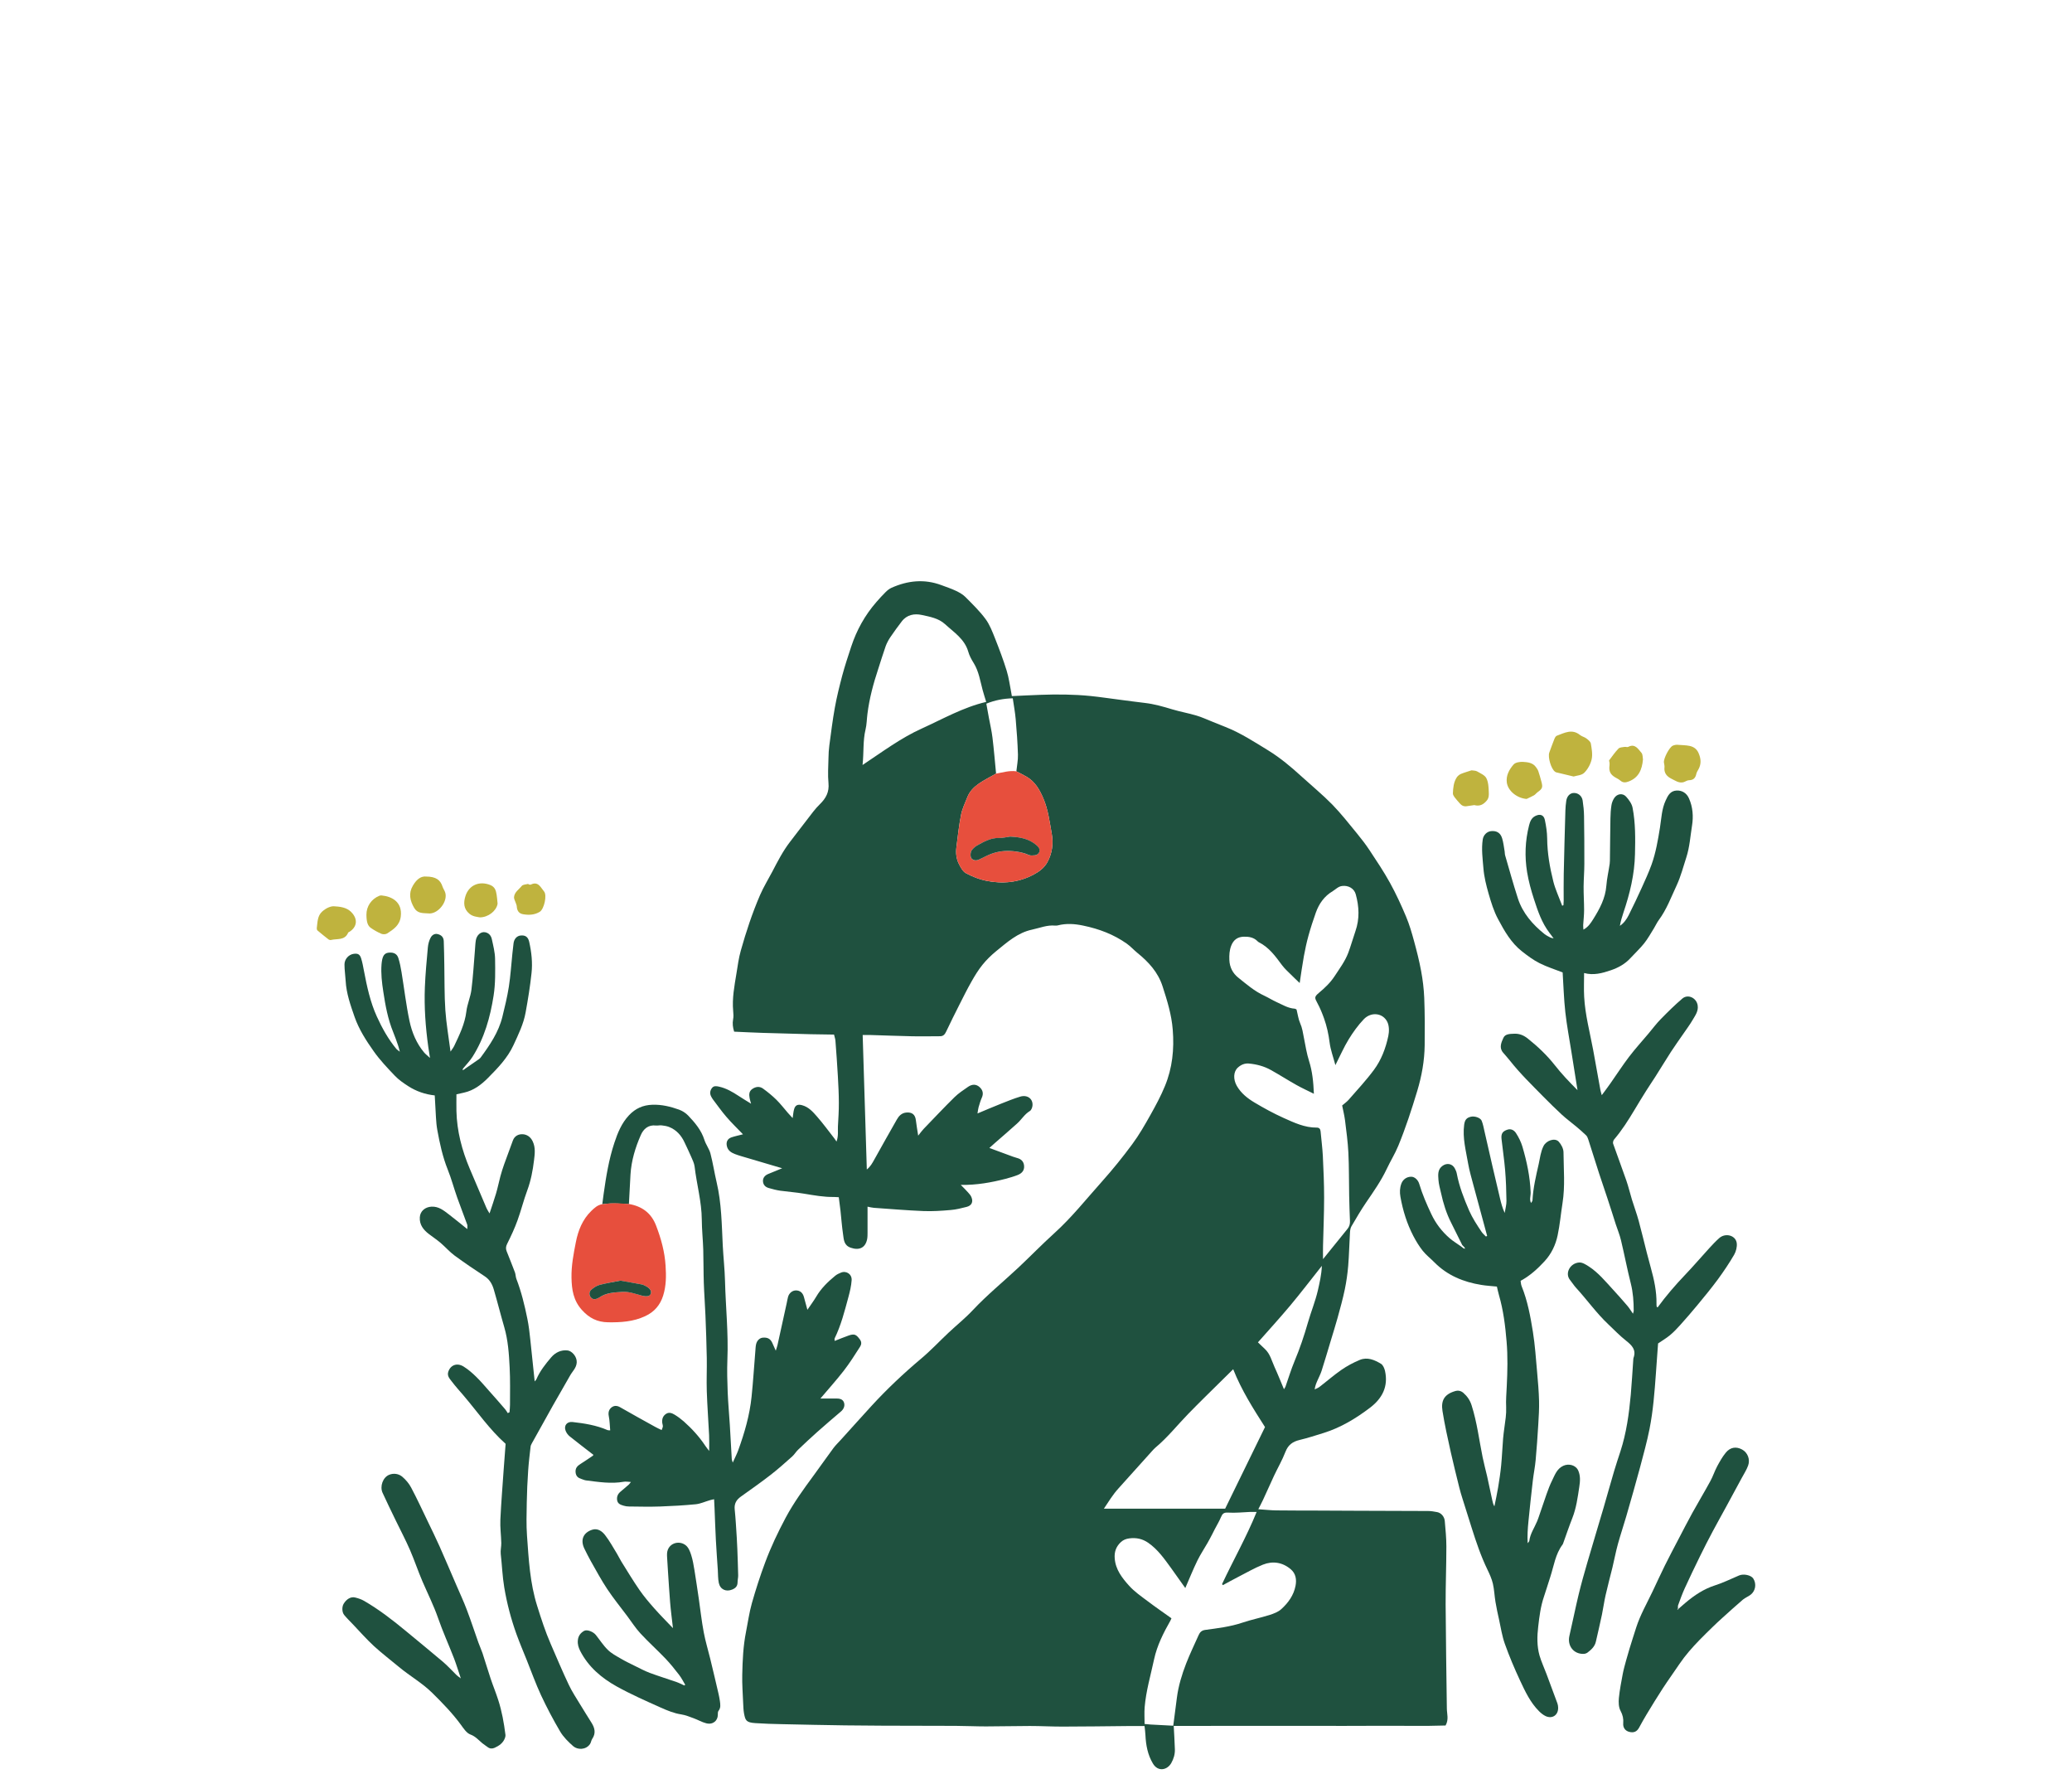 <?xml version="1.0" encoding="UTF-8" standalone="no"?>
<svg xmlns="http://www.w3.org/2000/svg" fill="none" height="291" viewBox="0 0 340 291" width="340">
  
  <g clip-path="url(#clip0_578:2700)">
    
    <path d="M192.598 283.123C192.668 284.403 192.748 285.693 192.788 286.973C192.818 287.783 192.598 288.533 192.198 289.243C191.568 290.363 190.048 290.773 189.178 289.313C188.328 287.883 188.038 286.313 187.958 284.673C187.938 284.193 187.868 283.713 187.808 283.173C186.788 283.173 185.868 283.163 184.948 283.173C181.418 283.203 177.878 283.263 174.348 283.263C172.558 283.263 170.778 283.163 168.988 283.163C166.588 283.163 164.188 283.233 161.788 283.233C160.138 283.233 158.478 283.153 156.828 283.143C152.838 283.123 148.838 283.133 144.848 283.113C142.798 283.103 140.748 283.093 138.698 283.063C135.228 283.013 131.748 282.943 128.278 282.863C126.838 282.833 125.388 282.793 123.948 282.693C122.418 282.593 122.308 282.233 122.088 281.093C121.988 280.543 121.978 279.973 121.948 279.413C121.888 277.863 121.758 276.313 121.798 274.763C121.848 272.423 121.948 270.073 122.408 267.763C122.728 266.173 122.938 264.563 123.378 263.013C124.018 260.763 124.738 258.523 125.558 256.333C126.498 253.803 127.658 251.363 128.938 248.963C130.258 246.503 131.878 244.283 133.518 242.053C134.608 240.573 135.658 239.053 136.758 237.573C137.108 237.103 137.538 236.693 137.938 236.253C139.628 234.393 141.298 232.513 142.998 230.663C145.548 227.883 148.288 225.303 151.178 222.873C152.748 221.553 154.148 220.053 155.648 218.643C156.978 217.393 158.408 216.253 159.648 214.923C161.978 212.443 164.618 210.293 167.098 207.973C169.078 206.113 170.968 204.163 172.978 202.343C175.868 199.733 178.268 196.693 180.848 193.813C182.588 191.863 184.238 189.823 185.788 187.723C186.908 186.213 187.848 184.573 188.768 182.933C189.638 181.383 190.488 179.813 191.158 178.173C192.378 175.223 192.698 172.123 192.438 168.933C192.248 166.473 191.528 164.163 190.778 161.843C190.028 159.493 188.468 157.813 186.628 156.323C186.038 155.843 185.528 155.263 184.908 154.823C182.748 153.293 180.348 152.393 177.748 151.853C176.318 151.553 174.958 151.463 173.558 151.823C173.428 151.853 173.288 151.863 173.158 151.853C171.828 151.723 170.618 152.243 169.358 152.513C166.988 153.013 165.258 154.593 163.468 156.043C162.648 156.713 161.878 157.463 161.218 158.283C160.538 159.123 159.958 160.073 159.428 161.013C158.708 162.273 158.068 163.573 157.408 164.873C156.678 166.313 155.958 167.763 155.268 169.223C155.058 169.673 154.808 170.003 154.268 170.003C152.778 170.003 151.288 170.043 149.798 170.013C147.478 169.963 145.158 169.873 142.848 169.803C142.448 169.793 142.058 169.803 141.558 169.803C141.788 177.153 142.008 184.453 142.238 191.863C142.838 191.393 143.148 190.803 143.468 190.233C144.708 188.043 145.908 185.833 147.168 183.663C147.488 183.103 147.928 182.603 148.698 182.523C149.638 182.433 150.178 182.833 150.288 183.783C150.378 184.553 150.518 185.323 150.668 186.313C151.068 185.813 151.298 185.483 151.568 185.203C153.248 183.463 154.908 181.693 156.628 180.003C157.288 179.353 158.078 178.843 158.838 178.313C159.528 177.833 160.198 177.843 160.758 178.363C161.258 178.823 161.418 179.393 161.118 180.063C160.888 180.573 160.738 181.113 160.578 181.653C160.498 181.923 160.478 182.223 160.398 182.673C161.788 182.093 163.018 181.563 164.258 181.073C165.298 180.663 166.338 180.233 167.408 179.913C168.568 179.563 169.508 180.253 169.428 181.343C169.408 181.673 169.238 182.123 168.988 182.273C168.108 182.803 167.618 183.693 166.878 184.343C165.698 185.403 164.498 186.443 163.298 187.483C163.028 187.723 162.758 187.963 162.348 188.333C163.718 188.843 164.968 189.303 166.218 189.763C166.438 189.843 166.658 189.913 166.878 189.973C167.568 190.143 167.988 190.553 168.048 191.273C168.108 192.053 167.648 192.513 166.988 192.773C166.348 193.023 165.688 193.213 165.018 193.393C162.658 194.003 160.268 194.433 157.658 194.393C158.118 194.863 158.498 195.223 158.838 195.613C159.058 195.853 159.288 196.113 159.408 196.413C159.728 197.193 159.438 197.793 158.608 198.003C157.748 198.223 156.868 198.443 155.988 198.513C154.508 198.643 153.008 198.743 151.518 198.683C148.808 198.573 146.098 198.343 143.398 198.153C143.078 198.133 142.758 198.043 142.358 197.963C142.358 199.403 142.358 200.813 142.358 202.223C142.358 202.583 142.358 202.963 142.288 203.313C141.998 204.733 140.978 205.173 139.608 204.703C138.448 204.303 138.468 203.353 138.338 202.483C138.148 201.203 138.058 199.913 137.918 198.623C137.838 197.903 137.738 197.193 137.638 196.413C137.378 196.403 137.118 196.373 136.858 196.373C135.198 196.403 133.568 196.103 131.938 195.833C130.638 195.613 129.318 195.523 128.008 195.343C127.388 195.253 126.778 195.083 126.168 194.913C125.548 194.743 125.228 194.343 125.198 193.793C125.168 193.273 125.488 192.833 126.058 192.603C126.788 192.303 127.518 192.003 128.348 191.663C126.388 191.083 124.528 190.533 122.668 189.983C121.978 189.773 121.268 189.593 120.598 189.333C120.008 189.103 119.468 188.783 119.288 188.083C119.108 187.393 119.348 186.823 120.028 186.593C120.618 186.393 121.228 186.273 121.918 186.093C120.978 185.113 120.048 184.223 119.208 183.243C118.408 182.323 117.708 181.313 116.968 180.343C116.848 180.183 116.758 180.003 116.668 179.833C116.448 179.373 116.518 178.923 116.808 178.523C117.118 178.093 117.568 178.183 117.988 178.273C119.168 178.533 120.198 179.133 121.198 179.793C121.818 180.203 122.458 180.583 123.248 181.073C123.128 180.643 123.048 180.403 123.008 180.163C122.908 179.593 122.878 179.053 123.448 178.653C124.038 178.253 124.648 178.193 125.208 178.593C125.978 179.153 126.728 179.763 127.408 180.433C128.088 181.103 128.678 181.883 129.308 182.603C129.538 182.873 129.788 183.123 130.068 183.433C130.158 182.873 130.178 182.413 130.308 181.973C130.498 181.293 130.928 181.133 131.598 181.313C132.688 181.603 133.388 182.403 134.068 183.183C135.068 184.323 135.968 185.563 136.908 186.763C137.008 186.893 137.098 187.033 137.268 187.283C137.608 186.343 137.458 185.553 137.498 184.783C137.568 183.503 137.658 182.213 137.648 180.923C137.648 179.473 137.568 178.013 137.488 176.563C137.378 174.623 137.238 172.673 137.088 170.733C137.068 170.443 136.958 170.163 136.858 169.733C135.578 169.713 134.298 169.703 133.018 169.673C130.408 169.603 127.788 169.533 125.178 169.453C123.608 169.403 122.048 169.323 120.468 169.253C120.248 168.543 120.168 167.913 120.298 167.233C120.388 166.793 120.348 166.313 120.308 165.853C120.118 163.783 120.508 161.773 120.838 159.753C121.048 158.483 121.208 157.193 121.558 155.963C122.428 152.863 123.438 149.813 124.718 146.843C125.298 145.503 126.058 144.283 126.728 143.003C127.598 141.333 128.458 139.653 129.608 138.153C130.538 136.953 131.448 135.733 132.388 134.533C133.078 133.653 133.728 132.713 134.528 131.943C135.538 130.963 136.088 129.933 135.948 128.473C135.818 127.113 135.918 125.723 135.948 124.353C135.958 123.663 135.998 122.973 136.088 122.293C136.368 120.233 136.618 118.163 136.988 116.113C137.308 114.333 137.748 112.573 138.208 110.823C138.638 109.223 139.158 107.653 139.678 106.083C140.568 103.383 141.918 100.943 143.788 98.793C144.288 98.223 144.788 97.663 145.328 97.133C145.608 96.853 145.938 96.593 146.288 96.433C148.948 95.243 151.678 94.953 154.468 95.993C155.268 96.293 156.088 96.563 156.868 96.933C157.428 97.203 158.008 97.523 158.438 97.963C159.578 99.113 160.758 100.253 161.718 101.553C162.408 102.483 162.838 103.633 163.278 104.733C163.968 106.483 164.638 108.243 165.188 110.033C165.548 111.193 165.698 112.423 165.938 113.623C165.978 113.813 166.008 114.003 166.038 114.203C167.638 114.133 169.178 114.043 170.728 113.993C173.468 113.893 176.198 113.913 178.928 114.183C180.498 114.343 182.068 114.583 183.638 114.783C185.048 114.963 186.458 115.163 187.868 115.323C189.418 115.503 190.898 115.933 192.388 116.383C193.688 116.773 195.028 117.003 196.328 117.393C197.208 117.653 198.038 118.043 198.898 118.383C199.638 118.673 200.368 118.983 201.108 119.273C203.608 120.263 205.838 121.723 208.108 123.113C210.108 124.343 211.908 125.863 213.638 127.443C215.298 128.953 217.048 130.393 218.618 131.993C220.068 133.483 221.358 135.133 222.678 136.743C223.408 137.633 224.118 138.553 224.758 139.523C225.908 141.263 227.068 142.993 228.078 144.823C229.068 146.613 229.928 148.483 230.718 150.363C231.268 151.663 231.668 153.043 232.038 154.403C232.478 156.023 232.898 157.663 233.198 159.313C233.468 160.763 233.648 162.253 233.708 163.723C233.808 166.303 233.808 168.893 233.778 171.483C233.748 174.033 233.298 176.523 232.558 178.983C231.638 182.023 230.658 185.043 229.448 187.983C228.908 189.293 228.148 190.503 227.548 191.783C226.628 193.733 225.388 195.493 224.178 197.263C223.308 198.543 222.528 199.873 221.748 201.213C221.578 201.513 221.538 201.913 221.518 202.263C221.408 204.073 221.378 205.893 221.228 207.693C221.118 208.973 220.938 210.253 220.678 211.513C220.348 213.093 219.918 214.653 219.488 216.203C219.158 217.403 218.778 218.593 218.418 219.793C217.908 221.493 217.408 223.193 216.868 224.883C216.698 225.413 216.438 225.913 216.208 226.433C216.008 226.883 215.808 227.333 215.728 227.943C215.988 227.813 216.288 227.713 216.518 227.533C217.718 226.613 218.868 225.603 220.108 224.743C221.048 224.093 222.078 223.543 223.138 223.103C224.378 222.593 225.558 223.103 226.608 223.743C226.948 223.943 227.168 224.483 227.268 224.903C227.838 227.463 226.818 229.423 224.818 230.943C222.498 232.703 220.028 234.203 217.218 235.083C215.898 235.493 214.578 235.923 213.238 236.243C212.118 236.513 211.378 237.043 210.938 238.173C210.418 239.523 209.688 240.783 209.068 242.093C208.458 243.403 207.878 244.723 207.268 246.033C207.038 246.533 206.778 247.013 206.478 247.603C207.578 247.673 208.498 247.783 209.418 247.793C211.628 247.823 213.838 247.813 216.058 247.823C218.248 247.833 220.438 247.843 222.628 247.853C226.538 247.863 230.438 247.873 234.348 247.893C234.838 247.893 235.328 247.983 235.818 248.073C236.468 248.193 237.018 248.803 237.078 249.543C237.198 250.923 237.338 252.313 237.338 253.703C237.338 256.883 237.208 260.053 237.218 263.233C237.248 268.923 237.348 274.623 237.418 280.313C237.428 281.193 237.768 282.083 237.208 283.083C233.578 283.213 229.838 283.103 226.108 283.133C222.388 283.163 218.668 283.143 214.948 283.143C211.188 283.143 207.438 283.143 203.678 283.143C199.958 283.143 196.238 283.153 192.518 283.153C192.718 281.613 192.918 280.073 193.118 278.533C193.368 276.593 193.938 274.723 194.638 272.913C195.248 271.343 195.988 269.823 196.678 268.273C196.888 267.793 197.168 267.483 197.758 267.403C199.808 267.123 201.868 266.883 203.858 266.213C205.318 265.723 206.848 265.413 208.318 264.953C208.998 264.733 209.738 264.463 210.248 263.993C211.388 262.963 212.288 261.723 212.588 260.163C212.788 259.123 212.628 258.143 211.798 257.443C210.448 256.303 208.848 256.053 207.238 256.693C205.828 257.253 204.508 258.033 203.148 258.723C202.308 259.153 201.488 259.613 200.668 260.053C200.618 260.003 200.578 259.953 200.528 259.893C202.368 255.963 204.528 252.173 206.208 248.043C205.768 248.043 205.468 248.033 205.178 248.043C203.948 248.093 202.718 248.233 201.498 248.153C200.798 248.113 200.578 248.363 200.348 248.913C200.068 249.583 199.688 250.203 199.348 250.853C199.208 251.113 199.088 251.383 198.948 251.643C198.688 252.133 198.438 252.633 198.158 253.113C197.608 254.083 196.978 255.013 196.488 256.013C195.778 257.473 195.168 258.993 194.498 260.533C193.678 259.383 192.938 258.323 192.178 257.273C191.068 255.753 189.998 254.203 188.408 253.103C187.448 252.443 186.448 252.243 185.328 252.383C184.778 252.453 184.318 252.623 183.908 253.013C183.128 253.743 182.828 254.633 182.918 255.683C183.058 257.513 184.138 258.883 185.278 260.153C186.148 261.123 187.268 261.893 188.318 262.683C189.598 263.653 190.928 264.563 192.228 265.493C192.138 265.693 192.108 265.783 192.058 265.873C190.918 267.883 189.878 269.923 189.378 272.223C188.818 274.843 188.048 277.423 187.828 280.103C187.758 280.983 187.818 281.873 187.818 282.833C188.168 282.863 188.498 282.903 188.818 282.923C190.108 283.003 191.358 283.063 192.598 283.123ZM163.448 126.913C162.478 127.473 161.468 127.963 160.558 128.603C159.778 129.153 159.098 129.853 158.738 130.773C158.368 131.723 157.898 132.663 157.708 133.643C157.358 135.413 157.158 137.213 156.938 139.013C156.818 139.943 156.918 140.883 157.338 141.723C157.628 142.293 157.988 142.973 158.498 143.253C159.528 143.803 160.658 144.263 161.808 144.493C164.498 145.043 167.138 144.803 169.608 143.483C170.518 143.003 171.358 142.383 171.868 141.453C172.678 139.983 172.878 138.343 172.578 136.733C172.228 134.803 171.998 132.833 171.208 130.993C170.598 129.563 169.868 128.273 168.498 127.453C167.938 127.123 167.358 126.843 166.778 126.543C166.868 125.633 167.068 124.713 167.038 123.803C166.978 121.863 166.838 119.923 166.668 117.983C166.568 116.853 166.358 115.733 166.188 114.563C164.658 114.603 163.248 114.873 161.848 115.443C161.998 116.263 162.138 117.033 162.278 117.803C162.478 118.873 162.728 119.933 162.858 121.013C163.098 122.983 163.258 124.943 163.448 126.913ZM215.598 179.443C214.558 178.923 213.628 178.503 212.738 178.003C211.328 177.213 209.958 176.333 208.538 175.543C207.428 174.923 206.218 174.603 204.948 174.483C204.248 174.413 203.638 174.683 203.138 175.133C202.368 175.813 202.348 177.083 202.948 178.143C203.648 179.363 204.718 180.203 205.878 180.893C207.408 181.803 208.978 182.663 210.598 183.393C212.338 184.173 214.088 185.013 216.068 184.993C216.478 184.993 216.658 185.213 216.698 185.603C216.818 186.953 216.998 188.293 217.068 189.643C217.178 191.923 217.278 194.213 217.278 196.493C217.278 199.133 217.158 201.783 217.098 204.423C217.078 205.093 217.098 205.763 217.098 206.573C218.508 204.833 219.808 203.213 221.118 201.603C221.428 201.223 221.538 200.803 221.518 200.313C221.458 198.923 221.418 197.533 221.388 196.133C221.338 193.793 221.378 191.453 221.258 189.113C221.168 187.333 220.928 185.563 220.708 183.793C220.598 182.953 220.388 182.123 220.238 181.363C220.658 181.003 221.018 180.753 221.298 180.433C222.708 178.813 224.188 177.233 225.458 175.513C226.668 173.883 227.388 171.963 227.808 169.983C227.968 169.243 227.968 168.323 227.658 167.673C226.948 166.183 225.018 165.943 223.798 167.203C222.848 168.193 222.028 169.343 221.308 170.513C220.518 171.803 219.918 173.193 219.128 174.743C218.768 173.383 218.328 172.223 218.178 171.023C218.008 169.663 217.718 168.353 217.268 167.083C216.958 166.223 216.608 165.353 216.168 164.553C215.698 163.693 215.658 163.533 216.428 162.883C217.398 162.073 218.298 161.223 218.998 160.153C219.808 158.913 220.708 157.713 221.238 156.323C221.678 155.153 222.008 153.943 222.418 152.763C223.118 150.753 223.028 148.733 222.468 146.713C222.198 145.743 221.248 145.223 220.228 145.353C219.578 145.433 219.188 145.903 218.688 146.203C217.308 147.023 216.448 148.243 215.918 149.723C215.478 150.963 215.068 152.213 214.718 153.483C214.408 154.593 214.168 155.723 213.958 156.863C213.698 158.303 213.498 159.763 213.268 161.273C212.768 160.793 212.308 160.373 211.878 159.933C211.368 159.423 210.808 158.933 210.378 158.353C209.298 156.893 208.238 155.413 206.548 154.573C206.458 154.533 206.388 154.453 206.318 154.383C205.708 153.783 204.928 153.653 204.118 153.673C203.098 153.693 202.408 154.173 202.028 155.163C201.738 155.923 201.698 156.663 201.728 157.473C201.768 158.703 202.318 159.693 203.168 160.373C204.528 161.463 205.858 162.623 207.478 163.363C208.158 163.683 208.798 164.093 209.488 164.403C210.448 164.833 211.358 165.413 212.448 165.483C212.598 165.493 212.738 165.623 212.758 165.633C212.968 166.453 213.048 167.193 213.338 167.843C213.698 168.643 213.808 169.463 213.968 170.293C214.218 171.563 214.418 172.843 214.808 174.073C215.348 175.773 215.518 177.493 215.598 179.443ZM181.138 247.513C187.868 247.513 194.468 247.513 201.038 247.513C203.228 243.023 205.398 238.583 207.578 234.123C205.648 231.103 203.728 228.093 202.358 224.633C201.648 225.333 200.988 225.983 200.338 226.623C198.548 228.393 196.748 230.143 194.988 231.953C193.188 233.803 191.588 235.833 189.598 237.493C189.398 237.663 189.218 237.863 189.038 238.063C187.198 240.103 185.358 242.153 183.518 244.203C182.618 245.193 181.928 246.333 181.138 247.513ZM141.538 125.503C144.838 123.313 147.848 121.053 151.298 119.503C154.738 117.943 158.038 116.043 161.828 115.153C161.608 114.433 161.408 113.813 161.238 113.183C160.838 111.693 160.618 110.143 159.778 108.783C159.418 108.203 159.068 107.573 158.888 106.923C158.288 104.833 156.538 103.743 155.078 102.403C154.008 101.423 152.598 101.183 151.268 100.893C150.048 100.623 148.808 100.843 147.968 101.953C147.328 102.793 146.698 103.643 146.108 104.523C145.798 104.983 145.528 105.483 145.338 105.993C144.898 107.233 144.518 108.503 144.108 109.753C143.308 112.163 142.648 114.613 142.338 117.133C142.228 117.983 142.228 118.863 142.028 119.683C141.578 121.553 141.768 123.433 141.538 125.503ZM216.908 207.673C215.098 209.953 213.458 212.103 211.728 214.173C209.988 216.253 208.148 218.263 206.418 220.223C206.848 220.633 207.198 220.983 207.558 221.313C208.428 222.113 208.678 223.253 209.138 224.263C209.678 225.433 210.148 226.643 210.688 227.913C210.808 227.713 210.898 227.613 210.938 227.493C211.428 226.093 211.858 224.673 212.428 223.303C213.298 221.233 214.008 219.113 214.628 216.953C215.128 215.213 215.818 213.543 216.238 211.763C216.528 210.463 216.848 209.173 216.908 207.673Z" fill="#1F513F"/>
    
    <path d="M256.549 148.503C256.559 148.273 256.589 148.053 256.589 147.823C256.589 146.343 256.569 144.863 256.599 143.383C256.669 139.913 256.769 136.443 256.869 132.973C256.879 132.453 256.939 131.923 257.009 131.403C257.119 130.623 257.619 130.103 258.249 130.093C258.949 130.073 259.579 130.563 259.699 131.323C259.829 132.173 259.919 133.033 259.929 133.883C259.969 136.493 259.989 139.103 259.979 141.713C259.979 142.963 259.869 144.203 259.859 145.453C259.849 146.733 259.939 148.023 259.939 149.303C259.939 150.123 259.839 150.943 259.789 151.763C259.779 151.963 259.809 152.163 259.829 152.513C260.619 152.093 261.049 151.413 261.439 150.793C262.489 149.113 263.429 147.383 263.589 145.323C263.679 144.113 263.969 142.913 264.139 141.703C264.189 141.373 264.169 141.043 264.179 140.713C264.209 138.563 264.219 136.413 264.259 134.263C264.269 133.533 264.319 132.803 264.429 132.093C264.489 131.693 264.659 131.273 264.879 130.933C265.349 130.213 266.259 130.073 266.829 130.693C267.299 131.213 267.779 131.873 267.899 132.543C268.379 135.043 268.349 137.593 268.289 140.133C268.219 143.433 267.449 146.613 266.389 149.733C266.149 150.433 265.949 151.143 265.809 151.893C266.479 151.443 266.919 150.803 267.259 150.133C267.999 148.663 268.709 147.163 269.389 145.663C269.959 144.403 270.539 143.143 271.009 141.843C271.709 139.883 272.059 137.823 272.389 135.773C272.629 134.273 272.669 132.723 273.329 131.313C273.689 130.533 274.069 129.743 275.129 129.693C276.049 129.653 276.779 130.143 277.149 130.983C277.789 132.423 277.889 133.963 277.649 135.453C277.369 137.193 277.269 138.953 276.709 140.673C276.209 142.203 275.809 143.783 275.139 145.223C274.229 147.163 273.489 149.203 272.189 150.953C271.879 151.373 271.669 151.863 271.389 152.313C270.869 153.143 270.389 154.023 269.779 154.783C269.099 155.633 268.289 156.373 267.559 157.173C266.669 158.153 265.529 158.773 264.319 159.183C262.919 159.663 261.479 160.053 259.939 159.633C259.939 160.983 259.879 162.263 259.949 163.523C260.109 166.473 260.879 169.323 261.419 172.213C261.829 174.423 262.209 176.643 262.619 178.853C262.669 179.103 262.749 179.343 262.839 179.673C263.349 178.983 263.809 178.383 264.239 177.763C265.269 176.303 266.239 174.793 267.319 173.373C268.319 172.063 269.439 170.833 270.499 169.573C271.179 168.763 271.809 167.913 272.549 167.163C273.679 166.013 274.829 164.873 276.059 163.823C276.999 163.023 278.409 163.733 278.579 164.963C278.709 165.883 278.199 166.563 277.789 167.263C277.309 168.093 276.729 168.863 276.189 169.653C275.519 170.633 274.819 171.593 274.179 172.583C273.299 173.943 272.469 175.333 271.599 176.693C271.119 177.443 270.609 178.183 270.139 178.933C269.469 179.993 268.819 181.063 268.179 182.133C267.179 183.803 266.139 185.443 264.869 186.933C264.729 187.093 264.639 187.433 264.699 187.623C265.409 189.643 266.169 191.653 266.869 193.673C267.229 194.703 267.469 195.763 267.789 196.803C268.149 197.973 268.579 199.113 268.899 200.293C269.379 202.043 269.789 203.813 270.239 205.563C270.449 206.393 270.679 207.213 270.899 208.033C271.429 209.943 271.849 211.873 271.819 213.873C271.819 214.033 271.819 214.203 271.849 214.363C271.859 214.403 271.939 214.443 271.999 214.493C273.379 212.603 274.899 210.843 276.509 209.153C277.879 207.723 279.159 206.213 280.499 204.753C281.009 204.193 281.539 203.633 282.109 203.123C283.149 202.203 284.839 202.673 284.989 203.963C285.059 204.573 284.869 205.313 284.559 205.853C283.749 207.243 282.839 208.593 281.889 209.893C280.809 211.353 279.659 212.753 278.499 214.153C277.599 215.243 276.669 216.313 275.719 217.373C275.189 217.963 274.649 218.533 274.039 219.043C273.439 219.543 272.749 219.943 272.079 220.403C272.049 220.883 271.999 221.453 271.959 222.023C271.879 223.143 271.799 224.263 271.719 225.373C271.499 228.403 271.269 231.433 270.679 234.423C270.259 236.523 269.689 238.593 269.139 240.663C268.409 243.373 267.639 246.073 266.859 248.763C266.419 250.283 265.909 251.783 265.489 253.303C265.139 254.573 264.899 255.883 264.589 257.163C264.219 258.673 263.809 260.173 263.469 261.693C263.229 262.743 263.089 263.823 262.869 264.883C262.559 266.373 262.209 267.843 261.869 269.333C261.689 270.133 261.119 270.643 260.509 271.113C260.339 271.243 260.089 271.323 259.879 271.333C258.219 271.393 257.149 269.993 257.529 268.373C258.049 266.123 258.499 263.863 259.039 261.613C259.469 259.843 259.959 258.093 260.469 256.353C261.349 253.333 262.259 250.333 263.149 247.313C263.729 245.323 264.279 243.323 264.869 241.333C265.189 240.263 265.539 239.203 265.889 238.143C266.879 235.113 267.309 231.973 267.599 228.813C267.769 226.903 267.869 224.983 268.009 223.073C268.019 222.973 268.009 222.863 268.049 222.773C268.529 221.453 267.789 220.713 266.839 219.963C265.809 219.153 264.889 218.193 263.929 217.283C261.969 215.443 260.419 213.233 258.609 211.263C258.249 210.873 257.979 210.413 257.639 210.003C256.729 208.903 257.639 207.223 259.129 207.123C259.649 207.083 260.249 207.473 260.729 207.783C262.259 208.783 263.419 210.193 264.649 211.533C265.459 212.413 266.249 213.303 267.019 214.203C267.339 214.573 267.589 214.993 267.959 215.523C268.019 215.283 268.079 215.173 268.079 215.073C268.079 213.553 267.979 212.053 267.599 210.553C267.009 208.213 266.559 205.843 265.999 203.503C265.789 202.603 265.429 201.743 265.139 200.863C264.689 199.453 264.249 198.043 263.779 196.633C263.329 195.253 262.849 193.893 262.399 192.513C261.799 190.663 261.229 188.803 260.629 186.953C260.549 186.713 260.449 186.443 260.279 186.273C259.759 185.763 259.209 185.293 258.649 184.823C257.869 184.163 257.039 183.563 256.289 182.873C255.249 181.913 254.239 180.913 253.239 179.903C251.369 177.993 249.439 176.133 247.779 174.023C247.419 173.563 247.019 173.133 246.639 172.683C245.949 171.863 246.369 171.003 246.699 170.263C246.989 169.603 247.809 169.623 248.449 169.593C249.259 169.553 249.969 169.813 250.649 170.343C252.309 171.663 253.829 173.093 255.149 174.773C256.259 176.193 257.519 177.513 258.859 178.853C258.519 176.743 258.179 174.623 257.849 172.513C257.509 170.363 257.099 168.223 256.859 166.063C256.619 163.913 256.559 161.733 256.419 159.533C255.179 159.053 253.849 158.633 252.619 158.013C251.599 157.503 250.659 156.793 249.749 156.083C247.959 154.683 246.859 152.733 245.819 150.783C245.119 149.483 244.679 148.033 244.269 146.613C243.879 145.253 243.529 143.853 243.419 142.453C243.289 140.883 243.069 139.303 243.309 137.713C243.419 136.993 243.989 136.423 244.679 136.353C245.579 136.263 246.219 136.633 246.489 137.533C246.699 138.223 246.779 138.953 246.899 139.663C246.939 139.893 246.919 140.133 246.989 140.353C247.669 142.693 248.319 145.053 249.069 147.373C249.859 149.813 251.489 151.673 253.459 153.253C253.739 153.473 254.079 153.633 254.399 153.803C254.499 153.863 254.629 153.873 254.939 153.953C254.629 153.543 254.449 153.293 254.259 153.043C252.989 151.393 252.339 149.443 251.709 147.503C251.239 146.063 250.839 144.593 250.589 143.103C250.169 140.533 250.259 137.953 250.909 135.413C251.059 134.833 251.269 134.213 251.909 133.883C252.679 133.483 253.319 133.663 253.499 134.513C253.709 135.513 253.869 136.543 253.879 137.553C253.899 139.953 254.309 142.303 254.889 144.613C255.209 145.883 255.779 147.093 256.239 148.323C256.269 148.413 256.309 148.503 256.339 148.583C256.389 148.593 256.469 148.553 256.549 148.503Z" fill="#1F513F"/>
    
    <path d="M76.378 175.293C77.108 174.793 77.848 174.283 78.578 173.773C78.688 173.693 78.788 173.603 78.868 173.503C80.378 171.443 81.818 169.343 82.438 166.813C82.838 165.183 83.238 163.543 83.498 161.883C83.778 160.083 83.888 158.263 84.078 156.453C84.138 155.893 84.208 155.333 84.268 154.773C84.348 154.063 84.798 153.553 85.398 153.483C86.168 153.393 86.648 153.673 86.838 154.523C87.218 156.213 87.408 157.943 87.218 159.663C86.988 161.823 86.638 163.973 86.248 166.113C85.908 168.003 85.058 169.723 84.258 171.463C83.278 173.583 81.678 175.223 80.078 176.843C78.988 177.943 77.738 178.903 76.148 179.253C75.768 179.333 75.388 179.423 74.898 179.533C74.898 180.453 74.878 181.373 74.898 182.293C74.978 185.573 75.798 188.693 77.068 191.703C77.968 193.823 78.868 195.953 79.778 198.073C79.928 198.433 80.148 198.763 80.328 199.073C80.688 197.983 81.068 196.913 81.388 195.833C81.668 194.893 81.858 193.933 82.108 192.993C82.288 192.323 82.498 191.663 82.728 191.013C83.198 189.703 83.688 188.413 84.158 187.113C84.438 186.333 85.128 186.033 85.808 186.083C86.468 186.133 87.058 186.503 87.408 187.243C87.908 188.283 87.748 189.353 87.628 190.363C87.428 192.023 87.118 193.673 86.528 195.273C85.918 196.903 85.508 198.603 84.908 200.243C84.438 201.543 83.848 202.803 83.228 204.043C83.008 204.483 82.968 204.833 83.128 205.253C83.588 206.413 84.058 207.573 84.498 208.743C84.618 209.073 84.608 209.463 84.728 209.793C85.548 211.923 86.088 214.133 86.538 216.363C86.768 217.483 86.898 218.633 87.018 219.773C87.268 222.043 87.498 224.313 87.738 226.633C87.828 226.523 87.958 226.413 88.018 226.283C88.598 224.933 89.508 223.783 90.448 222.683C91.128 221.893 92.058 221.423 93.148 221.553C93.828 221.633 94.688 222.543 94.638 223.513C94.588 224.433 93.928 224.973 93.538 225.683C92.638 227.293 91.698 228.873 90.788 230.483C89.608 232.583 88.448 234.683 87.278 236.783C87.188 236.953 87.088 237.133 87.068 237.313C86.918 238.623 86.758 239.943 86.668 241.263C86.548 243.013 86.468 244.763 86.438 246.513C86.408 248.323 86.348 250.153 86.478 251.953C86.758 255.833 86.958 259.713 88.148 263.473C88.808 265.583 89.488 267.683 90.368 269.703C91.338 271.943 92.288 274.193 93.328 276.393C93.858 277.523 94.568 278.573 95.208 279.643C95.818 280.663 96.468 281.663 97.088 282.673C97.608 283.513 97.798 284.363 97.188 285.263C97.008 285.523 96.988 285.883 96.808 286.143C96.118 287.113 94.778 287.093 94.068 286.483C93.258 285.773 92.448 284.973 91.908 284.053C90.768 282.123 89.718 280.123 88.768 278.093C87.898 276.213 87.198 274.253 86.428 272.333C85.858 270.923 85.268 269.523 84.748 268.093C83.858 265.613 83.188 263.073 82.748 260.453C82.438 258.613 82.378 256.773 82.168 254.933C82.108 254.353 82.268 253.743 82.258 253.153C82.228 251.863 82.048 250.573 82.108 249.293C82.238 246.523 82.468 243.753 82.658 240.973C82.758 239.623 82.868 238.263 82.968 236.873C80.318 234.513 78.318 231.583 76.028 228.903C75.378 228.153 74.718 227.413 74.118 226.623C73.768 226.163 73.328 225.713 73.568 225.023C73.938 223.943 74.988 223.533 76.058 224.183C76.808 224.653 77.498 225.243 78.138 225.873C78.918 226.633 79.618 227.473 80.338 228.283C81.198 229.243 82.048 230.213 82.888 231.193C83.058 231.383 83.178 231.623 83.318 231.833C83.418 231.783 83.508 231.743 83.608 231.693C83.638 231.283 83.688 230.873 83.688 230.463C83.688 228.413 83.738 226.353 83.628 224.303C83.518 222.093 83.368 219.883 82.748 217.743C82.148 215.683 81.628 213.603 81.028 211.553C80.778 210.693 80.358 209.923 79.548 209.393C77.868 208.293 76.198 207.163 74.578 205.973C73.768 205.373 73.088 204.583 72.318 203.923C71.718 203.413 71.068 202.973 70.438 202.503C69.508 201.803 68.808 200.953 68.888 199.703C68.948 198.683 69.768 198.023 70.798 197.963C71.978 197.903 72.788 198.573 73.618 199.203C74.618 199.963 75.578 200.763 76.678 201.643C76.678 201.313 76.738 201.093 76.668 200.913C76.128 199.423 75.548 197.943 75.018 196.453C74.478 194.933 74.068 193.363 73.468 191.873C72.628 189.773 72.158 187.583 71.758 185.383C71.518 184.053 71.528 182.683 71.428 181.333C71.388 180.813 71.368 180.283 71.338 179.713C69.768 179.543 68.308 179.043 66.988 178.193C66.218 177.693 65.438 177.163 64.808 176.503C63.578 175.213 62.338 173.913 61.318 172.463C60.078 170.713 58.908 168.893 58.188 166.843C57.518 164.913 56.828 162.973 56.718 160.903C56.668 160.013 56.528 159.133 56.528 158.243C56.518 157.353 57.228 156.593 58.048 156.483C58.708 156.393 59.048 156.553 59.258 157.223C59.468 157.883 59.588 158.573 59.718 159.253C60.208 161.823 60.748 164.383 61.838 166.773C62.698 168.663 63.708 170.483 65.048 172.093C65.148 172.213 65.298 172.293 65.608 172.543C65.478 172.083 65.428 171.803 65.338 171.553C65.078 170.803 64.818 170.053 64.518 169.323C63.648 167.193 63.238 164.963 62.898 162.703C62.668 161.203 62.488 159.713 62.608 158.193C62.628 157.933 62.668 157.663 62.718 157.413C62.898 156.633 63.218 156.323 63.888 156.283C64.618 156.233 65.158 156.503 65.368 157.183C65.608 157.933 65.758 158.713 65.888 159.493C66.328 162.163 66.638 164.863 67.198 167.513C67.598 169.383 68.338 171.173 69.598 172.673C69.828 172.943 70.128 173.163 70.558 173.563C70.438 172.823 70.348 172.283 70.278 171.753C69.828 168.503 69.588 165.243 69.718 161.963C69.808 159.783 70.008 157.613 70.208 155.433C70.258 154.893 70.408 154.313 70.658 153.843C70.878 153.423 71.298 153.093 71.888 153.263C72.438 153.423 72.788 153.753 72.818 154.403C72.878 155.693 72.878 156.983 72.908 158.273C72.958 160.753 72.908 163.243 73.078 165.723C73.228 167.923 73.618 170.113 73.928 172.523C74.198 172.113 74.398 171.873 74.528 171.603C75.388 169.783 76.278 167.993 76.528 165.933C76.668 164.733 77.208 163.573 77.358 162.373C77.628 160.243 77.748 158.093 77.928 155.953C77.978 155.393 77.988 154.833 78.078 154.283C78.218 153.403 78.898 152.813 79.608 152.943C80.238 153.063 80.588 153.523 80.708 154.083C80.938 155.143 81.218 156.223 81.238 157.293C81.268 159.303 81.308 161.353 80.998 163.333C80.448 166.863 79.488 170.303 77.538 173.373C77.138 174.013 76.588 174.563 76.118 175.143C76.068 175.203 76.008 175.273 75.958 175.333C75.938 175.413 75.918 175.493 75.908 175.573C75.978 175.543 76.058 175.513 76.128 175.483C76.228 175.403 76.308 175.353 76.378 175.293Z" fill="#1F513F"/>
    
    <path d="M239.939 204.253C239.339 203.043 238.749 201.833 238.139 200.633C237.339 199.073 236.829 197.413 236.459 195.713C236.299 195.003 236.089 194.293 236.039 193.573C235.979 192.733 235.879 191.833 236.739 191.243C237.459 190.743 238.339 190.923 238.739 191.713C238.879 191.973 238.999 192.263 239.049 192.543C239.449 194.653 240.219 196.623 241.069 198.593C241.619 199.843 242.359 200.963 243.109 202.083C243.299 202.373 243.589 202.603 243.829 202.863C243.899 202.833 243.959 202.793 244.029 202.763C243.849 202.093 243.669 201.433 243.489 200.763C242.919 198.653 242.339 196.553 241.779 194.443C241.469 193.263 241.119 192.093 240.909 190.893C240.549 188.783 239.969 186.693 240.259 184.523C240.369 183.703 240.669 183.363 241.389 183.203C241.989 183.073 242.919 183.373 243.129 183.863C243.349 184.413 243.459 185.003 243.589 185.583C244.039 187.513 244.469 189.443 244.909 191.363C245.309 193.093 245.719 194.823 246.129 196.553C246.319 197.363 246.529 198.173 246.909 198.993C247.009 198.333 247.209 197.673 247.199 197.013C247.179 195.323 247.119 193.643 246.979 191.963C246.839 190.253 246.569 188.553 246.389 186.853C246.299 185.983 246.569 185.603 247.319 185.343C247.969 185.113 248.469 185.443 248.769 185.903C249.209 186.583 249.589 187.343 249.819 188.123C250.539 190.563 251.069 193.053 251.169 195.613C251.179 195.933 251.109 196.263 251.089 196.583C251.079 196.833 251.089 197.083 251.239 197.363C251.319 197.213 251.459 197.063 251.469 196.913C251.579 194.893 252.039 192.943 252.489 190.973C252.709 189.973 252.809 188.963 253.279 188.023C253.739 187.103 255.139 186.623 255.769 187.293C256.189 187.743 256.559 188.453 256.559 189.053C256.579 191.823 256.839 194.603 256.399 197.373C256.119 199.133 255.969 200.913 255.599 202.653C255.269 204.243 254.569 205.713 253.439 206.933C252.309 208.153 251.099 209.273 249.519 210.133C249.569 210.393 249.569 210.733 249.689 211.013C250.669 213.423 251.129 215.963 251.539 218.503C251.889 220.683 252.029 222.893 252.229 225.093C252.369 226.673 252.509 228.253 252.549 229.843C252.579 231.133 252.499 232.423 252.419 233.713C252.299 235.653 252.169 237.603 251.989 239.543C251.889 240.663 251.659 241.763 251.529 242.873C251.269 245.103 251.029 247.343 250.809 249.583C250.689 250.763 250.609 251.953 250.679 253.173C250.769 253.043 250.929 252.923 250.949 252.783C251.099 251.603 251.789 250.643 252.229 249.583C252.519 248.883 252.719 248.163 252.979 247.453C253.539 245.903 253.989 244.283 254.719 242.823C255.139 241.973 255.479 240.953 256.529 240.473C257.429 240.063 258.589 240.353 258.989 241.283C259.359 242.143 259.289 243.053 259.149 243.933C258.889 245.663 258.659 247.403 258.009 249.053C257.479 250.393 257.019 251.763 256.529 253.123C256.499 253.213 256.469 253.323 256.409 253.393C255.219 254.973 254.979 256.913 254.389 258.713C254.039 259.783 253.719 260.853 253.359 261.923C252.809 263.523 252.599 265.193 252.409 266.863C252.219 268.453 252.189 270.043 252.619 271.583C252.919 272.623 253.389 273.613 253.769 274.633C254.369 276.243 254.969 277.843 255.559 279.453C255.639 279.663 255.669 279.903 255.679 280.133C255.729 281.353 254.739 282.053 253.629 281.543C253.229 281.353 252.859 281.053 252.539 280.733C251.109 279.303 250.269 277.493 249.429 275.703C248.509 273.733 247.659 271.723 246.929 269.673C246.479 268.413 246.279 267.053 245.989 265.733C245.769 264.763 245.559 263.793 245.399 262.823C245.229 261.823 245.199 260.783 244.969 259.803C244.779 259.013 244.439 258.253 244.079 257.513C243.009 255.303 242.229 252.993 241.489 250.653C240.989 249.053 240.479 247.453 239.979 245.853C239.789 245.253 239.609 244.653 239.459 244.043C238.989 242.123 238.499 240.203 238.069 238.273C237.569 236.013 237.059 233.753 236.699 231.473C236.439 229.773 236.989 228.763 238.739 228.233C239.249 228.073 239.709 228.153 240.129 228.513C240.769 229.073 241.219 229.723 241.479 230.553C242.369 233.333 242.709 236.233 243.289 239.073C243.499 240.113 243.779 241.133 244.019 242.163C244.309 243.473 244.589 244.793 244.869 246.113C244.939 246.453 245.019 246.803 245.219 247.133C245.429 246.103 245.659 245.073 245.829 244.033C246.029 242.833 246.209 241.633 246.329 240.423C246.469 238.953 246.529 237.473 246.649 235.993C246.699 235.403 246.779 234.803 246.859 234.213C247.009 233.103 247.199 232.013 247.149 230.873C247.089 229.723 247.199 228.553 247.249 227.393C247.369 224.953 247.429 222.503 247.219 220.073C247.009 217.513 246.689 214.953 245.969 212.473C245.839 212.033 245.749 211.573 245.629 211.073C244.769 210.983 243.919 210.943 243.089 210.803C240.149 210.333 237.499 209.253 235.359 207.083C234.739 206.453 234.019 205.903 233.469 205.213C232.879 204.473 232.369 203.633 231.929 202.793C230.869 200.763 230.199 198.593 229.799 196.343C229.669 195.603 229.689 194.903 229.949 194.193C230.199 193.503 230.829 193.043 231.589 193.053C232.149 193.063 232.699 193.583 232.889 194.233C233.399 195.933 234.099 197.553 234.859 199.163C235.599 200.733 236.609 202.043 237.889 203.153C238.459 203.643 239.119 204.033 239.729 204.473C239.879 204.583 240.019 204.693 240.169 204.813C240.249 204.833 240.329 204.843 240.409 204.863C240.379 204.793 240.349 204.723 240.319 204.653C240.199 204.533 240.069 204.393 239.939 204.253Z" fill="#1F513F"/>
    
    <path d="M98.829 197.563C98.899 197.013 98.979 196.453 99.049 195.903C99.449 193.053 99.909 190.213 100.819 187.473C101.359 185.843 101.999 184.263 103.209 182.973C104.269 181.853 105.499 181.293 107.059 181.243C108.589 181.193 110.019 181.543 111.419 182.043C111.959 182.243 112.509 182.583 112.909 183.003C114.029 184.173 115.079 185.403 115.589 187.013C115.829 187.783 116.379 188.473 116.579 189.243C116.989 190.803 117.229 192.413 117.599 193.983C118.399 197.393 118.429 200.863 118.599 204.323C118.699 206.263 118.919 208.203 118.969 210.153C119.079 214.453 119.539 218.733 119.359 223.043C119.289 224.833 119.339 226.623 119.409 228.413C119.479 230.193 119.649 231.973 119.759 233.763C119.879 235.643 119.969 237.523 120.079 239.393C120.089 239.513 120.149 239.643 120.239 239.953C120.579 239.193 120.899 238.583 121.129 237.953C122.169 235.093 123.019 232.173 123.329 229.133C123.589 226.633 123.739 224.123 123.949 221.623C123.979 221.263 123.989 220.883 124.069 220.533C124.219 219.903 124.669 219.493 125.189 219.453C125.949 219.393 126.409 219.633 126.719 220.293C126.899 220.673 127.059 221.053 127.299 221.593C127.429 221.173 127.519 220.933 127.579 220.683C128.089 218.393 128.589 216.103 129.089 213.813C129.169 213.453 129.219 213.093 129.319 212.743C129.509 212.113 130.039 211.703 130.619 211.703C131.259 211.713 131.709 212.063 131.909 212.753C132.099 213.403 132.269 214.063 132.489 214.883C133.039 214.073 133.519 213.433 133.929 212.743C134.729 211.373 135.839 210.293 137.049 209.303C137.329 209.073 137.669 208.913 137.999 208.783C138.869 208.423 139.809 209.033 139.749 210.023C139.689 210.963 139.459 211.913 139.209 212.833C138.589 215.123 138.009 217.423 136.959 219.573C136.919 219.653 136.959 219.763 136.959 219.993C137.759 219.683 138.499 219.363 139.259 219.103C140.209 218.773 140.499 218.933 141.099 219.743C141.429 220.183 141.349 220.603 141.129 220.943C140.279 222.273 139.429 223.623 138.459 224.873C137.289 226.383 136.009 227.803 134.619 229.443C135.669 229.443 136.499 229.443 137.329 229.443C137.989 229.443 138.369 229.673 138.509 230.153C138.659 230.663 138.439 231.183 138.009 231.553C136.699 232.663 135.399 233.783 134.109 234.923C133.049 235.863 132.009 236.843 130.979 237.823C130.619 238.163 130.369 238.613 129.999 238.943C128.839 239.973 127.689 241.013 126.459 241.963C124.869 243.203 123.209 244.353 121.569 245.533C120.839 246.053 120.459 246.683 120.559 247.633C120.719 249.183 120.799 250.733 120.899 252.283C120.939 252.883 120.959 253.473 120.989 254.073C121.039 255.523 121.099 256.983 121.129 258.433C121.139 258.823 121.029 259.213 121.029 259.613C121.019 260.233 120.699 260.553 120.139 260.783C119.139 261.193 118.179 260.773 117.949 259.683C117.809 259.003 117.829 258.303 117.789 257.603C117.679 255.953 117.559 254.303 117.469 252.653C117.379 250.903 117.319 249.143 117.249 247.393C117.229 246.933 117.199 246.473 117.179 245.963C116.889 246.023 116.659 246.063 116.449 246.133C115.689 246.353 114.949 246.703 114.189 246.783C112.249 246.973 110.299 247.083 108.349 247.153C106.639 247.213 104.929 247.173 103.219 247.153C102.919 247.153 102.619 247.113 102.339 247.023C101.869 246.883 101.369 246.733 101.269 246.133C101.179 245.563 101.369 245.103 101.809 244.733C102.269 244.353 102.719 243.963 103.169 243.573C103.279 243.473 103.359 243.343 103.529 243.133C103.059 243.113 102.699 243.033 102.369 243.093C100.279 243.463 98.229 243.133 96.169 242.873C95.909 242.843 95.669 242.723 95.419 242.643C94.879 242.473 94.509 242.203 94.449 241.543C94.389 240.863 94.729 240.503 95.239 240.183C95.939 239.743 96.619 239.273 97.299 238.813C97.339 238.783 97.359 238.703 97.369 238.673C96.069 237.663 94.759 236.673 93.479 235.643C93.189 235.413 92.939 235.063 92.809 234.713C92.489 233.873 93.049 233.193 93.939 233.293C95.909 233.513 97.859 233.823 99.699 234.623C99.789 234.663 99.889 234.643 100.129 234.663C100.059 233.863 100.049 233.083 99.899 232.333C99.779 231.733 99.909 231.253 100.339 230.903C100.779 230.563 101.259 230.573 101.799 230.893C103.679 231.983 105.599 233.023 107.499 234.083C107.819 234.263 108.149 234.413 108.569 234.613C108.649 234.383 108.759 234.193 108.769 234.003C108.779 233.813 108.689 233.613 108.669 233.423C108.609 232.823 108.759 232.303 109.299 231.953C109.789 231.633 110.269 231.833 110.689 232.083C111.219 232.403 111.729 232.783 112.199 233.193C113.539 234.383 114.749 235.703 115.739 237.203C115.899 237.443 116.089 237.663 116.369 238.043C116.369 237.063 116.399 236.263 116.359 235.463C116.239 233.053 116.059 230.653 115.979 228.243C115.919 226.433 116.009 224.613 115.979 222.803C115.939 220.463 115.849 218.133 115.759 215.803C115.689 214.023 115.549 212.243 115.489 210.453C115.429 208.653 115.449 206.843 115.399 205.043C115.349 203.393 115.169 201.753 115.159 200.103C115.139 197.143 114.319 194.303 113.979 191.383C113.909 190.813 113.619 190.253 113.389 189.713C113.069 188.953 112.689 188.213 112.349 187.463C111.809 186.283 110.999 185.363 109.779 184.883C109.389 184.733 108.959 184.673 108.539 184.623C108.249 184.593 107.939 184.683 107.649 184.653C106.379 184.493 105.579 185.223 105.149 186.223C104.249 188.273 103.599 190.423 103.459 192.683C103.359 194.303 103.279 195.933 103.199 197.553C102.389 197.513 101.589 197.433 100.779 197.433C100.119 197.403 99.469 197.503 98.829 197.563Z" fill="#1F513F"/>
    
    <path d="M75.618 275.353C75.198 274.113 74.888 273.083 74.508 272.083C73.648 269.863 72.659 267.693 71.879 265.443C71.159 263.373 70.178 261.433 69.319 259.433C68.588 257.733 68.008 255.973 67.269 254.273C66.558 252.643 65.728 251.063 64.948 249.463C64.219 247.953 63.478 246.443 62.779 244.913C62.298 243.863 62.819 242.363 63.879 241.943C64.609 241.653 65.439 241.773 66.038 242.293C66.609 242.783 67.118 243.393 67.469 244.053C68.428 245.863 69.288 247.723 70.178 249.573C70.838 250.943 71.508 252.303 72.129 253.693C73.069 255.803 73.969 257.943 74.888 260.063C75.459 261.393 76.079 262.713 76.588 264.063C77.269 265.853 77.859 267.673 78.499 269.473C78.709 270.063 78.978 270.633 79.178 271.223C79.638 272.603 80.038 273.993 80.499 275.363C80.898 276.553 81.379 277.713 81.758 278.903C82.359 280.763 82.698 282.673 82.939 284.603C82.959 284.783 82.918 284.993 82.849 285.163C82.549 285.963 81.898 286.413 81.159 286.743C80.778 286.913 80.379 286.903 80.028 286.633C79.739 286.413 79.428 286.223 79.148 285.993C78.528 285.483 78.038 284.873 77.198 284.563C76.558 284.333 76.069 283.563 75.629 282.963C74.239 281.063 72.609 279.393 70.928 277.733C69.269 276.093 67.228 274.953 65.448 273.463C64.079 272.323 62.658 271.243 61.349 270.043C60.139 268.923 59.038 267.673 57.898 266.473C57.419 265.973 56.928 265.493 56.489 264.963C56.099 264.503 56.089 263.603 56.398 263.103C56.868 262.333 57.569 261.913 58.269 262.083C58.779 262.203 59.288 262.373 59.739 262.633C62.228 264.073 64.489 265.833 66.698 267.663C68.709 269.333 70.728 270.973 72.719 272.663C73.489 273.323 74.178 274.093 74.909 274.803C75.058 274.963 75.249 275.073 75.618 275.353Z" fill="#1F513F"/>
    
    <path d="M275.379 263.983C275.769 263.643 276.159 263.303 276.559 262.963C278.029 261.723 279.589 260.673 281.449 260.083C282.789 259.653 284.079 259.013 285.379 258.463C286.119 258.153 287.339 258.413 287.699 258.973C288.259 259.843 288.079 261.003 287.259 261.633C286.869 261.933 286.379 262.113 286.009 262.423C284.849 263.413 283.729 264.433 282.599 265.453C282.079 265.913 281.579 266.393 281.079 266.873C280.349 267.583 279.609 268.303 278.899 269.033C277.699 270.263 276.559 271.553 275.589 272.983C274.689 274.323 273.739 275.633 272.849 276.993C271.929 278.403 271.059 279.843 270.189 281.273C269.759 281.973 269.369 282.703 268.969 283.423C268.599 284.103 268.089 284.323 267.329 284.123C266.689 283.953 266.299 283.433 266.359 282.723C266.419 281.983 266.289 281.363 265.919 280.673C265.599 280.083 265.579 279.253 265.649 278.553C265.779 277.243 266.039 275.933 266.279 274.633C266.419 273.893 266.629 273.163 266.829 272.423C266.999 271.793 267.179 271.173 267.369 270.553C267.739 269.363 268.109 268.163 268.499 266.973C269.159 264.933 270.229 263.073 271.149 261.143C271.829 259.713 272.479 258.283 273.179 256.863C273.899 255.413 274.649 253.993 275.399 252.563C276.169 251.093 276.919 249.623 277.719 248.173C278.679 246.443 279.699 244.743 280.649 243.003C281.079 242.223 281.349 241.363 281.769 240.573C282.189 239.793 282.629 239.003 283.189 238.323C283.929 237.413 284.899 237.283 285.859 237.803C286.769 238.293 287.229 239.413 286.849 240.453C286.589 241.163 286.169 241.803 285.809 242.473C284.949 244.063 284.079 245.663 283.219 247.253C282.489 248.593 281.749 249.913 281.029 251.263C280.319 252.603 279.619 253.953 278.959 255.313C278.099 257.063 277.259 258.813 276.449 260.583C276.039 261.483 275.709 262.413 275.369 263.343C275.309 263.513 275.349 263.723 275.339 263.913C275.299 263.953 275.259 263.993 275.229 264.033C275.229 264.043 275.269 264.083 275.289 264.103C275.309 264.073 275.339 264.033 275.379 263.983Z" fill="#1F513F"/>
    
    <path d="M112.439 276.403C112.109 275.853 111.819 275.263 111.419 274.753C110.719 273.843 109.999 272.943 109.209 272.113C107.859 270.703 106.399 269.393 105.079 267.963C104.279 267.093 103.629 266.073 102.919 265.123C101.809 263.643 100.639 262.203 99.619 260.663C98.639 259.183 97.799 257.613 96.919 256.063C96.559 255.433 96.249 254.773 95.919 254.123C95.199 252.693 95.659 251.473 97.149 250.973C98.059 250.673 98.789 251.203 99.279 251.833C100.029 252.793 100.609 253.873 101.249 254.913C101.509 255.333 101.709 255.793 101.969 256.203C102.949 257.773 103.899 259.353 104.949 260.873C105.679 261.923 106.519 262.913 107.369 263.873C108.299 264.933 109.299 265.923 110.429 267.113C110.249 265.553 110.069 264.203 109.959 262.853C109.819 261.173 109.729 259.493 109.609 257.803C109.559 257.043 109.519 256.293 109.469 255.533C109.459 255.303 109.439 255.073 109.459 254.843C109.569 253.213 111.379 252.613 112.519 253.513C112.969 253.863 113.239 254.533 113.419 255.113C113.679 255.923 113.819 256.783 113.959 257.623C114.209 259.153 114.429 260.703 114.659 262.233C114.929 264.083 115.129 265.953 115.479 267.793C115.749 269.253 116.189 270.673 116.539 272.113C117.009 274.033 117.459 275.963 117.909 277.893C117.999 278.283 118.069 278.673 118.129 279.063C118.199 279.623 118.309 280.173 117.899 280.683C117.779 280.833 117.789 281.113 117.789 281.333C117.789 282.263 117.019 283.013 115.869 282.713C115.169 282.533 114.529 282.153 113.849 281.903C113.169 281.653 112.489 281.373 111.789 281.263C110.599 281.083 109.499 280.623 108.419 280.143C105.989 279.053 103.539 277.973 101.209 276.683C98.709 275.293 96.539 273.463 95.199 270.833C94.939 270.313 94.759 269.773 94.819 269.123C94.879 268.363 95.289 267.883 95.839 267.563C96.319 267.283 97.339 267.693 97.759 268.213C98.419 269.033 98.989 269.943 99.739 270.673C100.339 271.263 101.119 271.673 101.859 272.103C102.619 272.553 103.419 272.933 104.209 273.323C105.009 273.713 105.799 274.143 106.629 274.453C108.079 274.993 109.559 275.443 111.019 275.953C111.449 276.103 111.859 276.323 112.279 276.513C112.329 276.503 112.379 276.453 112.439 276.403Z" fill="#1F513F"/>
    
    <path d="M98.829 197.563C99.469 197.503 100.119 197.403 100.759 197.403C101.569 197.403 102.369 197.483 103.179 197.523C105.329 197.883 106.869 198.993 107.659 201.073C108.479 203.203 109.079 205.383 109.219 207.673C109.329 209.323 109.319 210.963 108.819 212.553C108.339 214.093 107.379 215.233 105.859 215.933C103.909 216.843 101.859 216.963 99.769 216.933C98.009 216.903 96.679 216.243 95.479 214.903C94.079 213.343 93.819 211.573 93.779 209.633C93.739 207.633 94.119 205.693 94.499 203.763C94.869 201.873 95.579 200.083 97.009 198.683C97.529 198.183 98.059 197.673 98.829 197.563ZM101.809 210.103C100.659 210.323 99.519 210.503 98.409 210.793C97.919 210.923 97.439 211.233 97.049 211.573C96.739 211.843 96.589 212.293 96.869 212.723C97.129 213.133 97.479 213.243 97.989 213.043C98.109 212.993 98.229 212.933 98.339 212.863C99.489 212.073 100.819 212.033 102.129 211.943C103.239 211.863 104.269 212.263 105.309 212.553C106.109 212.773 106.629 212.683 106.779 212.263C106.959 211.783 106.689 211.363 105.939 210.983C105.739 210.883 105.519 210.763 105.299 210.723C104.139 210.513 102.969 210.313 101.809 210.103Z" fill="#E74F3D"/>
    
    <path d="M258.219 127.393C257.129 127.133 256.239 126.913 255.339 126.703C255.279 126.693 255.229 126.633 255.169 126.603C254.529 126.153 253.959 124.223 254.229 123.463C254.499 122.723 254.769 121.973 255.059 121.243C255.139 121.043 255.279 120.773 255.459 120.703C256.709 120.243 257.949 119.513 259.269 120.583C259.569 120.823 259.999 120.913 260.309 121.143C260.609 121.373 260.999 121.673 261.049 122.003C261.189 122.853 261.359 123.763 261.179 124.573C260.999 125.373 260.539 126.213 259.959 126.783C259.529 127.213 258.709 127.233 258.219 127.393Z" fill="#BFB33E"/>
    
    <path d="M275.139 122.183C275.999 122.253 276.639 122.243 277.249 122.373C277.909 122.513 278.439 122.873 278.729 123.563C279.119 124.463 279.199 125.333 278.699 126.223C278.569 126.453 278.419 126.693 278.359 126.943C278.219 127.613 277.899 127.993 277.149 128.003C276.839 128.003 276.539 128.253 276.229 128.333C275.479 128.513 274.899 128.063 274.279 127.763C273.509 127.383 273.019 126.813 273.129 125.873C273.159 125.623 273.069 125.353 273.039 125.093C272.949 124.463 273.919 122.583 274.499 122.333C274.779 122.203 275.089 122.193 275.139 122.183Z" fill="#BFB33E"/>
    
    <path d="M69.898 143.803C71.558 143.813 72.268 144.373 72.618 145.463C72.728 145.803 72.968 146.113 73.068 146.463C73.468 147.873 72.018 149.803 70.538 149.863C70.408 149.873 70.268 149.843 70.138 149.843C69.308 149.803 68.488 149.833 67.968 148.953C67.268 147.763 67.008 146.553 67.748 145.303C68.438 144.113 69.168 143.743 69.898 143.803Z" fill="#BFB33E"/>
    
    <path d="M241.919 132.083C241.529 132.143 241.109 132.193 240.689 132.263C240.219 132.343 239.849 132.163 239.549 131.813C239.249 131.473 238.939 131.133 238.669 130.773C238.539 130.593 238.399 130.353 238.409 130.153C238.449 129.233 238.529 128.303 239.059 127.513C239.219 127.283 239.479 127.073 239.739 126.963C240.289 126.733 240.859 126.583 241.419 126.393C241.449 126.383 241.489 126.373 241.519 126.383C241.809 126.433 242.139 126.413 242.379 126.553C242.929 126.873 243.639 127.163 243.899 127.663C244.239 128.323 244.269 129.173 244.299 129.943C244.319 130.403 244.339 130.913 243.959 131.353C243.419 131.993 242.809 132.323 241.919 132.083Z" fill="#BFB33E"/>
    
    <path d="M60.129 150.073C60.119 148.703 60.929 147.503 62.219 146.973C62.339 146.923 62.479 146.883 62.609 146.903C64.389 147.073 66.029 148.033 65.769 150.323C65.599 151.803 64.589 152.453 63.549 153.133C63.309 153.293 62.869 153.313 62.599 153.203C61.999 152.953 61.419 152.623 60.879 152.253C60.319 151.873 60.139 151.233 60.129 150.073Z" fill="#BFB33E"/>
    
    <path d="M54.929 148.693C56.309 148.763 57.179 149.053 57.839 149.853C58.719 150.923 58.539 152.093 57.369 152.853C57.289 152.903 57.159 152.943 57.129 153.013C56.579 154.333 55.309 153.963 54.309 154.213C54.199 154.243 54.029 154.203 53.929 154.133C53.309 153.653 52.699 153.163 52.099 152.653C52.019 152.583 51.969 152.403 51.979 152.293C52.109 151.323 52.069 150.273 52.859 149.553C53.539 148.943 54.359 148.603 54.929 148.693Z" fill="#BFB33E"/>
    
    <path d="M250.509 131.073C248.969 130.963 247.459 129.793 247.259 128.393C247.099 127.233 247.659 126.233 248.369 125.423C248.669 125.073 249.399 124.963 249.929 124.993C250.689 125.043 251.529 125.123 252.039 125.853C252.189 126.063 252.349 126.283 252.429 126.523C252.619 127.083 252.779 127.653 252.929 128.223C253.189 129.173 253.099 129.393 252.309 129.963C252.099 130.113 251.939 130.353 251.709 130.483C251.319 130.703 250.909 130.873 250.509 131.073Z" fill="#BFB33E"/>
    
    <path d="M269.599 124.583C269.449 126.323 268.859 127.593 267.269 128.203C266.769 128.393 266.329 128.453 265.889 128.063C265.649 127.853 265.339 127.703 265.059 127.543C264.249 127.073 263.979 126.523 264.109 125.583C264.129 125.423 264.119 125.263 264.109 125.103C264.099 124.973 264.009 124.793 264.059 124.723C264.549 124.073 265.019 123.393 265.579 122.813C265.789 122.593 266.239 122.593 266.589 122.533C266.779 122.503 267.019 122.613 267.179 122.533C268.309 121.943 268.799 122.883 269.349 123.503C269.589 123.783 269.539 124.303 269.599 124.583Z" fill="#BFB33E"/>
    
    <path d="M78.749 150.503C78.269 150.413 77.599 150.383 77.019 149.903C76.049 149.093 76.049 148.073 76.369 147.033C76.939 145.193 78.679 144.473 80.469 145.203C81.219 145.513 81.379 146.093 81.489 146.763C81.559 147.183 81.589 147.613 81.629 148.033C81.639 148.133 81.659 148.233 81.639 148.323C81.429 149.443 80.129 150.493 78.749 150.503Z" fill="#BFB33E"/>
    
    <path d="M86.719 145.093C86.849 145.103 87.009 145.173 87.109 145.123C88.329 144.523 88.719 145.603 89.269 146.243C89.809 146.863 89.279 149.153 88.579 149.583C87.719 150.113 86.769 150.153 85.809 149.983C85.149 149.863 84.839 149.403 84.799 148.713C84.789 148.503 84.689 148.303 84.619 148.093C84.519 147.783 84.319 147.463 84.349 147.173C84.419 146.353 85.159 145.923 85.619 145.343C85.809 145.103 86.329 145.103 86.699 145.003C86.709 145.033 86.709 145.063 86.719 145.093Z" fill="#BFB33E"/>
    
    <path d="M166.779 126.543C167.349 126.843 167.939 127.123 168.499 127.453C169.869 128.273 170.599 129.563 171.209 130.993C171.999 132.843 172.229 134.803 172.579 136.733C172.869 138.343 172.679 139.973 171.869 141.453C171.359 142.373 170.519 142.993 169.609 143.483C167.149 144.803 164.499 145.033 161.809 144.493C160.669 144.263 159.539 143.803 158.499 143.253C157.979 142.973 157.619 142.293 157.339 141.723C156.919 140.883 156.819 139.943 156.939 139.013C157.169 137.223 157.359 135.413 157.709 133.643C157.909 132.653 158.369 131.713 158.739 130.773C159.099 129.853 159.779 129.143 160.559 128.603C161.469 127.963 162.479 127.473 163.449 126.913C164.549 126.733 165.629 126.373 166.779 126.543ZM165.769 137.253C165.149 137.333 164.539 137.493 163.919 137.483C162.559 137.463 161.439 138.093 160.319 138.723C160.009 138.893 159.729 139.153 159.499 139.423C159.189 139.773 159.169 140.643 159.449 140.893C159.839 141.243 160.289 141.203 160.739 140.983C161.329 140.693 161.909 140.383 162.519 140.143C163.719 139.663 164.959 139.523 166.249 139.653C167.149 139.743 167.999 139.893 168.819 140.273C169.099 140.403 169.479 140.353 169.799 140.323C170.509 140.253 170.829 139.503 170.349 138.953C170.049 138.623 169.669 138.333 169.279 138.113C168.199 137.473 166.999 137.323 165.769 137.253Z" fill="#E74F3D"/>
    
    <path d="M101.809 210.103C102.969 210.303 104.139 210.503 105.299 210.723C105.519 210.763 105.729 210.873 105.939 210.983C106.679 211.363 106.949 211.783 106.779 212.263C106.629 212.683 106.109 212.763 105.309 212.553C104.259 212.273 103.229 211.873 102.129 211.943C100.819 212.033 99.489 212.063 98.339 212.863C98.229 212.933 98.109 212.993 97.989 213.043C97.479 213.233 97.129 213.133 96.869 212.723C96.599 212.283 96.739 211.843 97.049 211.573C97.439 211.233 97.919 210.923 98.409 210.793C99.509 210.503 100.649 210.333 101.809 210.103Z" fill="#1F513F"/>
    
    <path d="M165.769 137.253C167.009 137.323 168.209 137.473 169.289 138.103C169.679 138.333 170.059 138.613 170.359 138.943C170.839 139.483 170.529 140.233 169.809 140.313C169.479 140.343 169.109 140.393 168.829 140.263C167.999 139.883 167.149 139.733 166.259 139.643C164.959 139.513 163.719 139.663 162.529 140.133C161.919 140.373 161.339 140.693 160.749 140.973C160.299 141.193 159.849 141.233 159.459 140.883C159.179 140.633 159.199 139.763 159.509 139.413C159.739 139.143 160.019 138.883 160.329 138.713C161.449 138.083 162.569 137.453 163.929 137.473C164.529 137.493 165.149 137.333 165.769 137.253Z" fill="#1F513F"/>
    
  </g>
  
  <defs>
    
    <clipPath id="clip0_578:2700">
      
      <rect fill="white" height="290" transform="translate(0 0.254)" width="340"/>
      
    </clipPath>
    
  </defs>
  
</svg>

